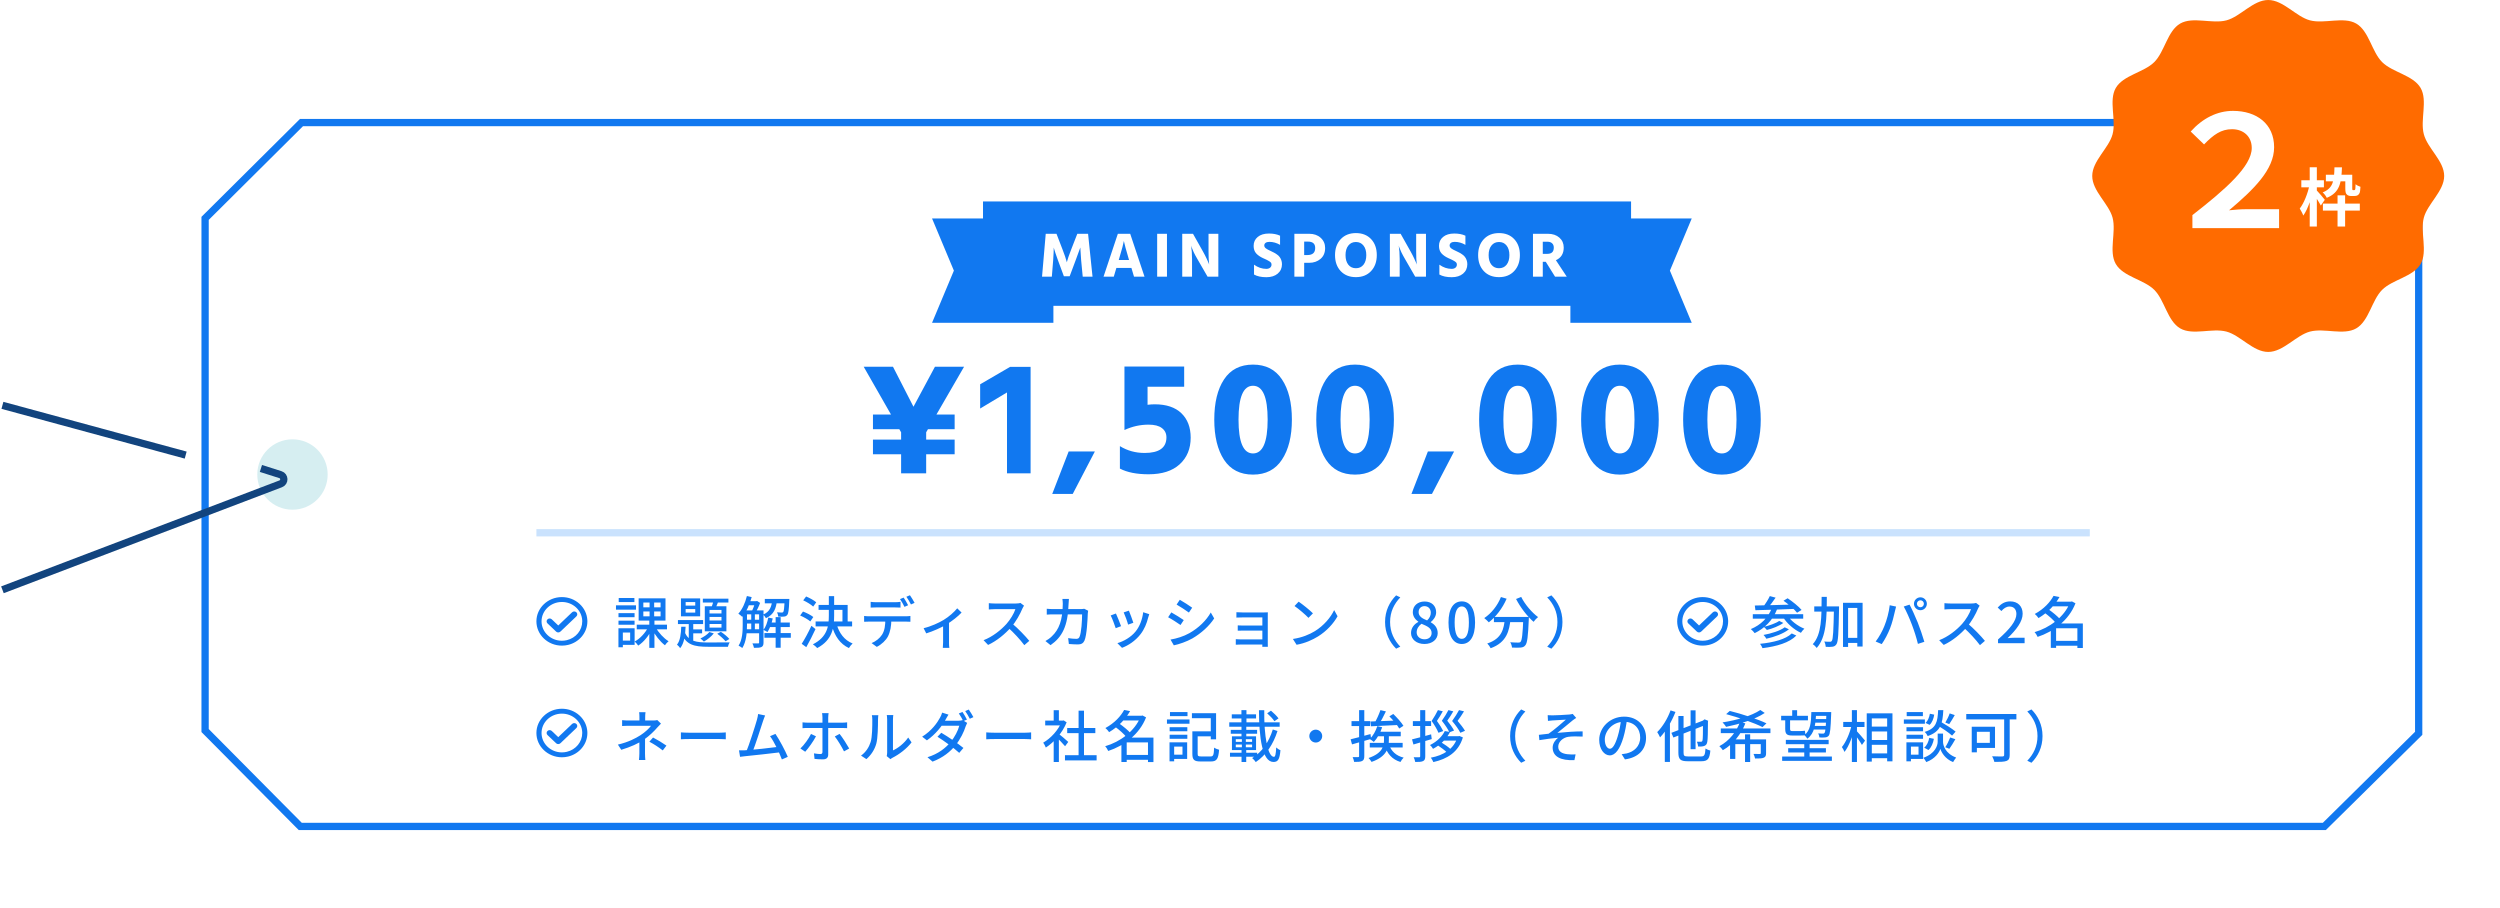 <svg width="1030" height="374" viewBox="0 0 1030 374" fill="none" xmlns="http://www.w3.org/2000/svg">
<g filter="url(#filter0_d_227_260)">
<path d="M961.86 350H120.14C102.9 332.76 93.24 323.1 76 305.86V86.14C93.24 68.9 102.9 59.24 120.14 42H961.86C979.1 59.24 988.76 68.9 1006 86.14V305.86C988.76 323.1 979.1 332.76 961.86 350Z" fill="white"/>
</g>
<path d="M957 340.5H957.615L958.054 340.068L996.054 302.568L996.5 302.127V301.5V93.131V92.489L996.035 92.045L952.892 50.915L952.457 50.501L951.857 50.501L124.829 50.5L124.211 50.5L123.772 50.936L84.943 89.526L84.5 89.966V90.59V300.365V300.983L84.935 301.422L123.267 340.049L123.707 340.493H124.331L957 340.5Z" stroke="#1178F0" stroke-width="3"/>
<circle cx="120.5" cy="195.5" r="14.5" fill="#D6EEF1"/>
<line x1="221" y1="219.5" x2="861" y2="219.5" stroke="#CAE2FD" stroke-width="3"/>
<path d="M397.201 151.089L385.804 170.799H393.313V176.832H382.318L381.581 178.106V181.123H393.313V187.156H381.581V195H371.257V187.156H359.659V181.123H371.257V178.106L370.519 176.832H359.659V170.799H367.1L355.838 151.089H367.905L376.352 167.581L385.201 151.089H397.201ZM403.822 168.318V158.33L416.157 151.156H424.604V195H414.884V161.682L403.822 168.318ZM433.513 203.514L440.284 186.017H451.077L441.96 203.514H433.513ZM472.794 159.335V166.776C473.777 166.642 474.76 166.575 475.744 166.575C480.526 166.575 484.191 167.804 486.738 170.263C489.286 172.721 490.559 176.073 490.559 180.318C490.559 184.877 489.04 188.542 486.001 191.313C483.006 194.039 478.738 195.402 473.196 195.402C468.325 195.402 464.392 194.62 461.397 193.056V183.804C464.436 185.682 467.833 186.62 471.587 186.62C477.576 186.62 480.571 184.475 480.571 180.184C480.571 178.575 479.945 177.302 478.693 176.363C477.487 175.425 475.654 174.955 473.196 174.955C469.755 174.955 466.448 175.693 463.274 177.168V151.022H487.878V159.335H472.794ZM500.28 172.877C500.28 165.905 501.621 160.385 504.302 156.318C506.984 152.251 510.962 150.218 516.235 150.218C521.509 150.218 525.487 152.251 528.168 156.318C530.895 160.385 532.258 165.905 532.258 172.877C532.258 179.76 530.895 185.257 528.168 189.369C525.487 193.48 521.509 195.536 516.235 195.536C510.962 195.536 506.984 193.503 504.302 189.436C501.621 185.324 500.28 179.804 500.28 172.877ZM516.235 158.933C512.258 158.933 510.269 163.581 510.269 172.877C510.269 182.173 512.258 186.821 516.235 186.821C520.258 186.821 522.269 182.173 522.269 172.877C522.269 163.581 520.258 158.933 516.235 158.933ZM542.305 172.877C542.305 165.905 543.646 160.385 546.328 156.318C549.009 152.251 552.987 150.218 558.261 150.218C563.534 150.218 567.512 152.251 570.194 156.318C572.92 160.385 574.283 165.905 574.283 172.877C574.283 179.76 572.92 185.257 570.194 189.369C567.512 193.48 563.534 195.536 558.261 195.536C552.987 195.536 549.009 193.503 546.328 189.436C543.646 185.324 542.305 179.804 542.305 172.877ZM558.261 158.933C554.283 158.933 552.294 163.581 552.294 172.877C552.294 182.173 554.283 186.821 558.261 186.821C562.283 186.821 564.294 182.173 564.294 172.877C564.294 163.581 562.283 158.933 558.261 158.933ZM581.515 203.514L588.286 186.017H599.079L589.962 203.514H581.515ZM609.399 172.877C609.399 165.905 610.74 160.385 613.422 156.318C616.103 152.251 620.081 150.218 625.355 150.218C630.629 150.218 634.606 152.251 637.288 156.318C640.014 160.385 641.377 165.905 641.377 172.877C641.377 179.76 640.014 185.257 637.288 189.369C634.606 193.48 630.629 195.536 625.355 195.536C620.081 195.536 616.103 193.503 613.422 189.436C610.74 185.324 609.399 179.804 609.399 172.877ZM625.355 158.933C621.377 158.933 619.388 163.581 619.388 172.877C619.388 182.173 621.377 186.821 625.355 186.821C629.377 186.821 631.388 182.173 631.388 172.877C631.388 163.581 629.377 158.933 625.355 158.933ZM651.425 172.877C651.425 165.905 652.765 160.385 655.447 156.318C658.129 152.251 662.106 150.218 667.38 150.218C672.654 150.218 676.631 152.251 679.313 156.318C682.039 160.385 683.402 165.905 683.402 172.877C683.402 179.76 682.039 185.257 679.313 189.369C676.631 193.48 672.654 195.536 667.38 195.536C662.106 195.536 658.129 193.503 655.447 189.436C652.765 185.324 651.425 179.804 651.425 172.877ZM667.38 158.933C663.402 158.933 661.414 163.581 661.414 172.877C661.414 182.173 663.402 186.821 667.38 186.821C671.402 186.821 673.414 182.173 673.414 172.877C673.414 163.581 671.402 158.933 667.38 158.933ZM693.45 172.877C693.45 165.905 694.791 160.385 697.472 156.318C700.154 152.251 704.131 150.218 709.405 150.218C714.679 150.218 718.657 152.251 721.338 156.318C724.064 160.385 725.428 165.905 725.428 172.877C725.428 179.76 724.064 185.257 721.338 189.369C718.657 193.48 714.679 195.536 709.405 195.536C704.131 195.536 700.154 193.503 697.472 189.436C694.791 185.324 693.45 179.804 693.45 172.877ZM709.405 158.933C705.428 158.933 703.439 163.581 703.439 172.877C703.439 182.173 705.428 186.821 709.405 186.821C713.428 186.821 715.439 182.173 715.439 172.877C715.439 163.581 713.428 158.933 709.405 158.933Z" fill="#1178F0"/>
<path d="M262.338 257.364H274.804V259.296H262.338V257.364ZM270.158 258.491C271.308 260.653 273.493 262.999 275.448 264.195C274.965 264.586 274.275 265.322 273.953 265.851C271.975 264.356 269.813 261.619 268.594 259.089L270.158 258.491ZM265.052 251.936V253.937H272.159V251.936H265.052ZM265.052 248.256V250.234H272.159V248.256H265.052ZM263.12 246.508H274.183V255.685H263.12V246.508ZM267.076 258.353L268.709 258.928C267.467 261.757 265.236 264.54 262.936 265.989C262.614 265.483 261.947 264.701 261.487 264.31C263.695 263.137 265.926 260.722 267.076 258.353ZM267.628 247.405H269.514V254.857H269.629V266.932H267.513V254.857H267.628V247.405ZM254.817 252.603H261.441V254.282H254.817V252.603ZM254.909 246.37H261.372V248.049H254.909V246.37ZM254.817 255.708H261.441V257.387H254.817V255.708ZM253.782 249.406H262.039V251.177H253.782V249.406ZM255.783 258.836H261.464V265.69H255.783V263.919H259.624V260.607H255.783V258.836ZM254.794 258.836H256.611V266.679H254.794V258.836ZM282.486 250.947V252.396H286.442V250.947H282.486ZM282.486 248.049V249.498H286.442V248.049H282.486ZM280.554 246.531H288.466V253.937H280.554V246.531ZM279.312 255.478H289.685V257.111H279.312V255.478ZM289.57 246.646H300.104V248.233H289.57V246.646ZM283.774 255.984H285.614V264.954L283.774 263.873V255.984ZM284.74 259.319H289.271V260.929H284.74V259.319ZM294.078 247.037L296.079 247.451C295.596 248.693 295.067 250.027 294.63 250.901L293.043 250.51C293.434 249.521 293.848 248.072 294.078 247.037ZM292.33 254.19V255.639H297.252V254.19H292.33ZM292.33 257.088V258.56H297.252V257.088H292.33ZM292.33 251.292V252.741H297.252V251.292H292.33ZM290.375 249.774H299.276V260.101H290.375V249.774ZM292.261 260.4L294.078 260.952C293.089 262.24 291.433 263.551 290.007 264.333C289.685 264.011 288.995 263.344 288.581 263.045C289.984 262.401 291.433 261.412 292.261 260.4ZM280.669 258.215H282.463C282.325 261.619 281.911 265.023 280.232 267.047C279.956 266.587 279.358 265.92 278.921 265.598C280.278 263.942 280.577 261.021 280.669 258.215ZM282.072 260.331C283.567 264.241 286.856 264.701 291.801 264.701C293.089 264.701 299.046 264.701 300.633 264.655C300.334 265.069 300.012 265.92 299.897 266.472H291.801C286.028 266.472 282.555 265.713 280.761 260.768L282.072 260.331ZM295.504 261.113L296.999 260.308C298.287 261.113 299.759 262.378 300.495 263.252L298.931 264.218C298.195 263.298 296.7 261.964 295.504 261.113ZM306.82 251.476H313.352V253.109H306.82V251.476ZM306.82 255.317H313.352V256.904H306.82V255.317ZM306.82 259.25H313.352V260.906H306.82V259.25ZM316.687 256.49H325.404V258.353H316.687V256.49ZM307.993 247.681H311.719V249.36H307.993V247.681ZM315.1 246.761H323.909V248.578H315.1V246.761ZM314.939 260.837H325.818V262.746H314.939V260.837ZM319.562 254.259H321.632V266.863H319.562V254.259ZM309.511 252.304H311.006V259.894H309.511V252.304ZM323.265 246.761H325.22C325.22 246.761 325.197 247.267 325.174 247.52C325.036 251.292 324.829 252.81 324.323 253.385C324.001 253.799 323.587 253.983 323.012 254.029C322.529 254.098 321.586 254.098 320.643 254.052C320.597 253.5 320.413 252.764 320.137 252.281C320.988 252.35 321.724 252.373 322.046 252.373C322.345 252.373 322.529 252.35 322.69 252.143C322.966 251.821 323.127 250.533 323.265 247.037V246.761ZM316.526 254.443L318.366 254.811C317.906 256.927 317.124 259.043 316.204 260.4C315.836 260.147 315.008 259.733 314.548 259.526C315.514 258.261 316.181 256.352 316.526 254.443ZM307.717 245.565L309.695 246.002C308.844 249.153 307.441 252.166 305.785 254.121C305.463 253.776 304.635 253.109 304.198 252.833C305.808 251.085 307.05 248.371 307.717 245.565ZM305.992 251.476H307.763V257.571C307.763 260.446 307.487 264.425 305.831 266.978C305.509 266.702 304.704 266.196 304.29 266.012C305.854 263.597 305.992 260.17 305.992 257.571V251.476ZM312.754 251.476H314.571V264.724C314.571 265.667 314.364 266.242 313.743 266.564C313.099 266.886 312.156 266.909 310.638 266.909C310.569 266.403 310.247 265.575 309.994 265.069C311.052 265.115 312.041 265.115 312.34 265.092C312.639 265.092 312.754 265 312.754 264.701V251.476ZM318.159 247.359H320.114C319.769 250.625 318.872 253.224 315.56 254.696C315.33 254.236 314.824 253.546 314.387 253.224C317.193 252.051 317.86 249.912 318.159 247.359ZM311.19 247.681H311.627L311.903 247.589L313.168 248.394C312.662 249.843 311.788 251.591 311.098 252.695C310.73 252.419 310.109 252.051 309.718 251.867C310.27 250.832 310.891 249.153 311.19 248.026V247.681ZM337.249 249.222H349.232V256.973H347.093V251.269H337.249V249.222ZM336.03 256.03H351.072V258.077H336.03V256.03ZM341.481 245.611H343.666V253.569C343.666 258.56 342.976 263.666 336.697 267.001C336.306 266.541 335.478 265.805 334.903 265.46C340.883 262.424 341.481 258.008 341.481 253.546V245.611ZM344.678 257.088C345.69 260.814 347.875 263.758 351.279 265.115C350.773 265.552 350.083 266.403 349.761 267.001C346.104 265.322 343.873 262.01 342.677 257.594L344.678 257.088ZM330.924 247.336L332.12 245.749C333.569 246.347 335.386 247.336 336.283 248.141L335.041 249.912C334.167 249.084 332.396 248.003 330.924 247.336ZM329.659 253.592L330.832 251.959C332.281 252.488 334.167 253.454 335.087 254.213L333.845 256.03C332.971 255.248 331.131 254.213 329.659 253.592ZM330.303 265.253C331.453 263.482 333.086 260.492 334.305 257.824L335.984 259.181C334.857 261.619 333.454 264.425 332.189 266.633L330.303 265.253ZM358.708 247.957C359.398 248.049 360.203 248.118 360.962 248.118C362.342 248.118 367.425 248.118 368.736 248.118C369.449 248.118 370.3 248.049 371.013 247.957V250.326C370.3 250.28 369.449 250.257 368.736 250.257C367.425 250.257 362.342 250.257 360.985 250.257C360.203 250.257 359.352 250.28 358.708 250.326V247.957ZM356.017 253.776C356.661 253.868 357.374 253.914 358.087 253.914C359.467 253.914 371.864 253.914 373.152 253.914C373.635 253.914 374.509 253.868 375.084 253.776V256.168C374.555 256.122 373.75 256.099 373.152 256.099C371.864 256.099 359.467 256.099 358.087 256.099C357.42 256.099 356.638 256.122 356.017 256.168V253.776ZM367.241 254.995C367.241 257.939 366.804 260.308 365.815 262.24C364.987 263.804 363.239 265.506 361.238 266.518L359.099 264.954C360.824 264.264 362.457 262.953 363.377 261.527C364.527 259.756 364.757 257.525 364.757 255.018L367.241 254.995ZM372.301 246.209C372.876 247.037 373.704 248.463 374.141 249.36L372.646 250.027C372.186 249.084 371.427 247.704 370.806 246.83L372.301 246.209ZM374.9 245.243C375.498 246.094 376.372 247.543 376.809 248.371L375.314 249.038C374.808 248.049 374.072 246.738 373.428 245.864L374.9 245.243ZM380.528 258.813C383.541 258.123 386.945 256.536 388.785 255.409C390.993 254.075 393.201 252.097 394.374 250.625L396.168 252.373C394.834 253.845 392.258 255.915 389.82 257.364C387.842 258.537 384.484 260.078 381.609 260.952L380.528 258.813ZM388.555 256.789L390.993 256.26V264.678C390.993 265.437 391.016 266.495 391.131 266.909H388.44C388.486 266.495 388.555 265.437 388.555 264.678V256.789ZM421.905 249.544C421.744 249.751 421.399 250.349 421.238 250.717C420.318 252.948 418.57 256.145 416.638 258.33C414.062 261.251 410.704 264.034 407.093 265.713L405.23 263.758C408.933 262.355 412.406 259.572 414.683 257.042C416.224 255.294 417.788 252.764 418.34 250.97C417.466 250.97 410.75 250.97 409.876 250.97C409.002 250.97 407.737 251.085 407.392 251.108V248.509C407.829 248.578 409.186 248.647 409.876 248.647C410.911 248.647 417.489 248.647 418.432 248.647C419.283 248.647 420.019 248.555 420.433 248.417L421.905 249.544ZM416.937 256.835C419.375 258.836 422.526 262.148 424.067 264.034L422.02 265.805C420.341 263.551 417.719 260.699 415.258 258.491L416.937 256.835ZM440.397 246.761C440.328 247.29 440.282 248.164 440.259 248.716C439.983 257.985 437.614 262.447 432.83 265.805L430.714 264.103C431.542 263.643 432.577 262.953 433.359 262.171C436.303 259.411 437.821 255.501 437.867 248.762C437.867 248.256 437.798 247.313 437.706 246.761H440.397ZM448.309 251.614C448.24 251.982 448.171 252.488 448.171 252.764C448.079 255.11 447.803 261.665 446.791 263.942C446.308 265 445.503 265.506 444.1 265.506C442.881 265.506 441.524 265.414 440.374 265.322L440.075 262.907C441.271 263.091 442.467 263.206 443.41 263.206C444.1 263.206 444.491 262.976 444.744 262.424C445.526 260.791 445.825 255.593 445.825 253.132H434.095C433.244 253.132 432.163 253.132 431.266 253.224V250.809C432.14 250.901 433.198 250.947 434.072 250.947H445.135C445.733 250.947 446.239 250.901 446.699 250.809L448.309 251.614ZM465.099 251.591C465.513 252.534 466.64 255.547 466.939 256.582L464.777 257.341C464.524 256.26 463.489 253.408 462.96 252.304L465.099 251.591ZM473.494 253.04C473.287 253.638 473.172 254.052 473.057 254.42C472.459 256.858 471.47 259.296 469.86 261.343C467.721 264.08 464.892 265.92 462.27 266.909L460.361 264.977C462.96 264.241 466.019 262.493 467.905 260.124C469.515 258.146 470.665 255.156 470.987 252.235L473.494 253.04ZM459.763 252.764C460.269 253.822 461.442 256.743 461.879 257.985L459.671 258.813C459.303 257.594 458.107 254.466 457.601 253.569L459.763 252.764ZM486.075 247.106C487.501 247.888 490.1 249.59 491.181 250.372L489.824 252.373C488.628 251.499 486.19 249.889 484.764 249.084L486.075 247.106ZM482.257 263.505C484.81 263.068 487.616 262.217 490.031 260.86C493.895 258.675 497 255.616 498.84 252.35L500.243 254.788C498.196 257.916 494.976 260.86 491.273 263.022C488.927 264.356 485.707 265.46 483.614 265.874L482.257 263.505ZM482.579 252.304C484.005 253.086 486.627 254.696 487.708 255.478L486.374 257.502C485.178 256.651 482.717 255.064 481.268 254.305L482.579 252.304ZM509.397 252.235C509.903 252.281 511.26 252.327 511.973 252.327C513.514 252.327 518.896 252.327 520.782 252.327C521.311 252.327 522.001 252.304 522.346 252.281C522.323 252.557 522.323 253.155 522.323 253.615C522.323 254.489 522.323 263.206 522.323 265.115C522.323 265.483 522.346 266.127 522.346 266.495H520.069C520.092 266.173 520.092 265.483 520.092 265.023C520.092 262.631 520.092 255.087 520.092 254.374C519.264 254.374 513.491 254.374 511.973 254.374C511.26 254.374 509.88 254.42 509.397 254.443V252.235ZM509.949 257.663C510.455 257.709 511.375 257.732 512.203 257.732C513.353 257.732 520.529 257.732 521.173 257.732V259.802C520.506 259.802 513.353 259.802 512.203 259.802C511.375 259.802 510.432 259.825 509.949 259.848V257.663ZM509.144 263.344C509.512 263.39 510.271 263.436 511.076 263.436C512.433 263.436 520.184 263.436 521.196 263.436V265.552C520 265.552 512.433 265.552 511.076 265.552C510.386 265.552 509.512 265.598 509.144 265.621V263.344ZM535.042 247.888C536.652 248.969 539.619 251.361 540.93 252.695L539.09 254.558C537.917 253.316 535.042 250.832 533.34 249.682L535.042 247.888ZM532.673 263.252C536.491 262.7 539.481 261.389 541.689 260.055C545.415 257.778 548.29 254.328 549.67 251.361L551.073 253.891C549.44 256.858 546.588 260.009 543.023 262.217C540.7 263.643 537.779 265 534.191 265.644L532.673 263.252ZM570.646 256.26C570.646 251.591 572.555 247.934 575.2 245.289L576.925 246.117C574.418 248.739 572.716 252.028 572.716 256.26C572.716 260.515 574.418 263.804 576.925 266.426L575.2 267.254C572.555 264.609 570.646 260.952 570.646 256.26ZM586.861 265.322C583.664 265.322 581.341 263.436 581.341 260.814C581.341 258.583 582.79 257.065 584.354 256.237V256.145C583.089 255.248 582.077 253.96 582.077 252.189C582.077 249.544 584.147 247.819 586.93 247.819C589.874 247.819 591.691 249.636 591.691 252.281C591.691 254.029 590.518 255.478 589.483 256.283V256.398C591.001 257.249 592.335 258.56 592.335 260.883C592.335 263.39 590.127 265.322 586.861 265.322ZM587.965 255.616C588.977 254.673 589.483 253.592 589.483 252.442C589.483 250.901 588.517 249.728 586.884 249.728C585.504 249.728 584.469 250.671 584.469 252.189C584.469 254.006 586.079 254.857 587.965 255.616ZM586.907 263.39C588.632 263.39 589.828 262.378 589.828 260.791C589.828 258.744 587.965 257.962 585.665 256.996C584.492 257.824 583.664 259.066 583.664 260.538C583.664 262.217 585.067 263.39 586.907 263.39ZM602.255 265.322C598.92 265.322 596.781 262.355 596.781 256.467C596.781 250.625 598.92 247.773 602.255 247.773C605.567 247.773 607.729 250.625 607.729 256.467C607.729 262.355 605.567 265.322 602.255 265.322ZM602.255 263.206C603.98 263.206 605.176 261.366 605.176 256.467C605.176 251.637 603.98 249.843 602.255 249.843C600.53 249.843 599.311 251.637 599.311 256.467C599.311 261.366 600.53 263.206 602.255 263.206ZM615.487 254.19H628.344V256.306H615.487V254.19ZM627.608 254.19H629.885C629.885 254.19 629.885 254.88 629.862 255.179C629.563 262.24 629.241 264.931 628.436 265.851C627.93 266.518 627.355 266.702 626.527 266.794C625.745 266.886 624.342 266.863 622.939 266.794C622.893 266.15 622.617 265.23 622.226 264.609C623.629 264.724 624.963 264.747 625.515 264.747C625.952 264.747 626.228 264.701 626.458 264.448C627.056 263.827 627.355 261.228 627.608 254.581V254.19ZM618.385 245.979L620.731 246.669C619.029 250.602 616.292 254.167 613.394 256.398C612.98 255.915 612.037 255.064 611.508 254.65C614.429 252.718 616.982 249.521 618.385 245.979ZM626.734 245.933C628.229 248.969 631.15 252.396 633.68 254.236C633.082 254.696 632.254 255.57 631.84 256.191C629.264 253.983 626.389 250.257 624.618 246.784L626.734 245.933ZM620.018 254.788H622.364C621.881 259.894 620.777 264.655 614.153 267.07C613.9 266.495 613.256 265.598 612.75 265.115C618.845 263.114 619.604 259.02 620.018 254.788ZM643.731 256.26C643.731 260.952 641.822 264.609 639.177 267.254L637.452 266.426C639.959 263.804 641.661 260.515 641.661 256.26C641.661 252.028 639.959 248.739 637.452 246.117L639.177 245.289C641.822 247.934 643.731 251.591 643.731 256.26ZM265.949 293.439C265.857 293.945 265.811 294.819 265.811 295.486C265.811 296.13 265.811 297.326 265.811 297.901H263.442C263.442 297.326 263.442 296.222 263.442 295.486C263.442 294.819 263.419 293.968 263.327 293.439H265.949ZM272.32 298.131C271.814 298.614 271.239 299.258 270.802 299.741C269.583 301.167 267.605 303.122 265.466 304.617C262.982 306.365 259.739 307.768 255.967 308.918L254.564 306.779C258.957 305.744 261.855 304.203 263.902 302.892C265.834 301.65 267.49 300.04 268.226 299.028C267.076 299.028 260.222 299.028 259.21 299.028C258.405 299.028 257.025 299.051 256.312 299.12V296.705C257.117 296.82 258.382 296.843 259.164 296.843C260.222 296.843 267.766 296.843 269.146 296.843C269.767 296.843 270.342 296.797 270.802 296.659L272.32 298.131ZM265.765 303.306C265.765 305.031 265.742 308.596 265.742 310.413C265.742 311.264 265.811 312.414 265.88 313.127H263.258C263.327 312.46 263.419 311.264 263.419 310.413C263.419 308.665 263.419 305.721 263.419 304.295L265.765 303.306ZM273.056 309.171C271.055 307.653 269.629 306.71 267.536 305.583L269.054 303.858C271.193 305.008 272.412 305.721 274.574 307.193L273.056 309.171ZM280.531 301.742C281.29 301.811 282.693 301.88 283.958 301.88C286.097 301.88 294.584 301.88 296.447 301.88C297.574 301.88 298.471 301.788 299.023 301.742V304.594C298.517 304.571 297.459 304.479 296.47 304.479C294.584 304.479 286.097 304.479 283.958 304.479C282.67 304.479 281.313 304.525 280.531 304.594V301.742ZM315.232 294.773C314.979 295.394 314.68 296.107 314.358 297.096C313.576 299.557 311.023 307.446 310.034 309.792L307.389 309.884C308.585 307.101 311.138 299.12 311.851 296.59C312.15 295.486 312.265 294.865 312.334 294.175L315.232 294.773ZM319.487 302.363C321.12 304.778 323.558 309.355 324.57 311.816L322.132 312.897C321.166 310.275 318.912 305.491 317.256 303.306L319.487 302.363ZM306.791 309.125C310.034 308.964 317.969 308.09 321.051 307.653L321.626 309.93C318.337 310.367 310.126 311.241 306.929 311.563C306.354 311.609 305.595 311.724 304.905 311.816L304.468 309.148C305.204 309.171 306.078 309.148 306.791 309.125ZM341.383 293.807C341.337 294.129 341.222 295.072 341.222 295.601C341.222 296.889 341.222 298.821 341.222 300.04C341.222 301.903 341.222 309.102 341.222 310.873C341.222 312.138 340.555 312.851 339.06 312.851C337.979 312.851 336.622 312.805 335.587 312.667L335.357 310.39C336.369 310.574 337.381 310.666 337.979 310.666C338.6 310.666 338.83 310.413 338.853 309.815C338.853 308.734 338.853 301.121 338.853 300.04C338.853 299.258 338.853 296.889 338.853 295.601C338.853 295.072 338.761 294.175 338.692 293.807H341.383ZM330.642 297.602C331.309 297.671 331.976 297.74 332.712 297.74C334.092 297.74 345.5 297.74 346.972 297.74C347.57 297.74 348.444 297.694 349.019 297.602V299.994C348.375 299.948 347.593 299.925 346.995 299.925C345.523 299.925 334.161 299.925 332.712 299.925C332.022 299.925 331.263 299.948 330.642 300.017V297.602ZM336.185 303.352C335.173 305.353 333.034 308.32 331.746 309.723L329.768 308.366C331.309 306.94 333.218 304.295 334.138 302.386L336.185 303.352ZM345.914 302.363C347.11 303.835 348.95 306.733 349.87 308.389L347.731 309.562C346.788 307.699 345.109 304.87 343.936 303.421L345.914 302.363ZM365.326 311.517C365.418 311.126 365.51 310.574 365.51 310.045C365.51 308.918 365.51 298.062 365.51 296.429C365.51 295.486 365.372 294.727 365.349 294.612H368.04C368.017 294.727 367.902 295.509 367.902 296.452C367.902 298.062 367.902 308.159 367.902 309.171C369.926 308.274 372.502 306.296 374.181 303.858L375.561 305.859C373.606 308.458 370.363 310.873 367.741 312.184C367.304 312.414 367.051 312.621 366.867 312.782L365.326 311.517ZM354.746 311.31C356.724 309.907 358.035 307.837 358.702 305.721C359.369 303.674 359.392 299.189 359.392 296.521C359.392 295.739 359.323 295.187 359.208 294.658H361.876C361.853 294.865 361.738 295.693 361.738 296.498C361.738 299.12 361.669 304.019 361.048 306.342C360.358 308.849 358.886 311.103 356.954 312.759L354.746 311.31ZM396.537 293.324C397.112 294.152 397.94 295.578 398.377 296.475L396.882 297.119C396.422 296.199 395.663 294.819 395.042 293.945L396.537 293.324ZM399.136 292.335C399.734 293.186 400.608 294.635 401.045 295.463L399.55 296.13C399.044 295.141 398.308 293.83 397.664 292.956L399.136 292.335ZM387.82 301.903C390.718 303.582 394.72 306.365 396.928 308.159L395.203 310.183C393.133 308.274 389.016 305.284 386.233 303.536L387.82 301.903ZM398.469 297.832C398.262 298.223 398.009 298.798 397.848 299.258C397.158 301.512 395.709 304.502 393.685 307.032C391.569 309.654 388.579 312.138 384.209 313.794L382.116 311.977C386.624 310.597 389.591 308.159 391.615 305.767C393.294 303.766 394.743 300.983 395.226 299.005H387.015L387.912 296.935H394.881C395.548 296.935 396.169 296.843 396.606 296.682L398.469 297.832ZM390.787 294.428C390.327 295.118 389.844 296.015 389.591 296.475C388.142 299.097 385.405 302.593 381.886 305.031L379.931 303.513C383.91 301.052 386.187 297.717 387.291 295.67C387.567 295.187 388.004 294.267 388.165 293.6L390.787 294.428ZM406.335 301.742C407.094 301.811 408.497 301.88 409.762 301.88C411.901 301.88 420.388 301.88 422.251 301.88C423.378 301.88 424.275 301.788 424.827 301.742V304.594C424.321 304.571 423.263 304.479 422.274 304.479C420.388 304.479 411.901 304.479 409.762 304.479C408.474 304.479 407.117 304.525 406.335 304.594V301.742ZM438.765 311.149H451.806V313.288H438.765V311.149ZM439.685 299.948H451.277V302.041H439.685V299.948ZM444.377 292.795H446.608V312.184H444.377V292.795ZM430.623 296.889H438.213V298.867H430.623V296.889ZM434.119 304.203L436.258 301.627V313.955H434.119V304.203ZM434.119 292.611H436.258V297.832H434.119V292.611ZM436.051 302.225C436.856 302.777 439.501 305.1 440.122 305.675L438.811 307.446C437.937 306.365 435.821 304.203 434.832 303.306L436.051 302.225ZM437.408 296.889H437.845L438.236 296.797L439.455 297.602C437.73 301.949 434.211 305.859 430.876 307.998C430.669 307.423 430.14 306.388 429.795 305.974C432.923 304.203 436.097 300.753 437.408 297.303V296.889ZM463.26 311.034H474.001V313.035H463.26V311.034ZM462.294 294.888H470.62V296.82H462.294V294.888ZM463.145 292.496L465.606 292.979C463.766 296.13 461.006 299.235 456.958 301.65C456.636 301.121 455.9 300.339 455.417 299.948C459.212 297.901 461.811 295.003 463.145 292.496ZM469.907 294.888H470.321L470.712 294.773L472.184 295.555C469.447 302.593 463.122 307.239 456.59 309.401C456.337 308.803 455.785 307.906 455.325 307.446C461.466 305.675 467.63 301.19 469.907 295.256V294.888ZM459.373 299.396L460.983 297.993C462.708 299.189 464.87 300.937 465.905 302.202L464.134 303.766C463.214 302.501 461.098 300.638 459.373 299.396ZM472.966 303.881H475.22V313.978H472.966V303.881ZM464.203 303.881H474.07V305.859H464.203V313.932H462.018V305.537L463.72 303.881H464.203ZM492.148 301.305H499.945V303.375H492.148V301.305ZM491.251 301.305H493.436V310.551C493.436 311.494 493.666 311.655 494.862 311.655C495.414 311.655 498.036 311.655 498.749 311.655C499.899 311.655 500.083 311.08 500.221 308.021C500.727 308.389 501.647 308.757 502.268 308.895C501.969 312.644 501.325 313.725 498.887 313.725C498.289 313.725 495.184 313.725 494.632 313.725C492.033 313.725 491.251 313.081 491.251 310.551V301.305ZM491.067 293.83H501.026V304.594H498.841V295.9H491.067V293.83ZM481.89 299.603H489.181V301.282H481.89V299.603ZM482.028 293.37H489.25V295.049H482.028V293.37ZM481.89 302.708H489.181V304.387H481.89V302.708ZM480.786 296.406H490.078V298.177H480.786V296.406ZM482.902 305.836H489.112V312.69H482.902V310.919H487.18V307.607H482.902V305.836ZM481.844 305.836H483.753V313.679H481.844V305.836ZM522.071 293.876L523.635 292.795C524.762 293.738 526.096 295.049 526.74 295.969L525.061 297.142C524.486 296.222 523.175 294.842 522.071 293.876ZM506.454 297.602H527.223V299.419H506.454V297.602ZM507.489 294.313H517.494V296.015H507.489V294.313ZM507.075 300.707H517.931V302.294H507.075V300.707ZM506.753 310.137H517.954V311.77H506.753V310.137ZM511.468 292.588H513.538V299.212H511.468V292.588ZM509.145 306.756V307.883H515.861V306.756H509.145ZM509.145 304.548V305.652H515.861V304.548H509.145ZM507.558 303.375H517.494V309.033H507.558V303.375ZM511.652 304.088H513.285V308.619H513.446V313.955H511.514V308.619H511.652V304.088ZM511.491 299.373H513.469V303.789H511.491V299.373ZM518.69 292.611H520.875C520.714 303.099 522.301 311.816 524.854 311.816C525.429 311.816 525.659 310.712 525.797 307.952C526.257 308.412 526.993 308.895 527.545 309.079C527.223 312.897 526.51 313.932 524.67 313.932C520.024 313.932 518.736 303.858 518.69 292.611ZM524.394 300.546L526.326 301.167C524.601 306.618 521.611 311.149 517.379 313.978C517.057 313.449 516.413 312.759 515.884 312.322C519.909 309.907 522.83 305.629 524.394 300.546ZM542.104 300.615C543.553 300.615 544.749 301.811 544.749 303.26C544.749 304.732 543.553 305.928 542.104 305.928C540.632 305.928 539.436 304.732 539.436 303.26C539.436 301.811 540.632 300.615 542.104 300.615ZM568.738 292.565L570.992 293.094C570.095 294.98 568.945 297.188 568.002 298.568L566.231 298.039C567.105 296.59 568.186 294.244 568.738 292.565ZM564.621 297.257C567.45 297.188 571.797 297.027 575.891 296.843L575.868 298.706C571.889 298.936 567.726 299.12 564.828 299.235L564.621 297.257ZM572.418 295.141L574.028 294.152C575.546 295.624 577.386 297.648 578.214 299.028L576.489 300.155C575.73 298.775 573.959 296.659 572.418 295.141ZM567.45 299.166L569.451 299.626C568.692 301.949 567.404 304.226 566.024 305.675C565.656 305.353 564.782 304.755 564.322 304.479C565.702 303.168 566.806 301.19 567.45 299.166ZM567.703 301.466H577.11V303.352H566.944L567.703 301.466ZM564.345 306.066H577.892V307.952H564.345V306.066ZM570.21 302.225H572.211V304.916C572.211 308.044 571.429 311.701 565.081 313.909C564.851 313.449 564.253 312.69 563.839 312.299C569.589 310.367 570.21 307.331 570.21 304.87V302.225ZM572.257 306.779C573.177 309.447 575.178 311.402 578.306 312.138C577.846 312.552 577.271 313.38 576.995 313.932C573.568 312.897 571.521 310.528 570.463 307.101L572.257 306.779ZM556.456 304.594C558.549 304.088 561.654 303.26 564.644 302.432L564.897 304.433C562.183 305.238 559.262 306.066 557.031 306.687L556.456 304.594ZM556.824 297.096H564.483V299.143H556.824V297.096ZM559.952 292.588H562.091V311.494C562.091 312.644 561.861 313.196 561.171 313.541C560.504 313.863 559.492 313.932 557.905 313.909C557.836 313.38 557.56 312.483 557.284 311.931C558.25 311.954 559.216 311.954 559.515 311.954C559.814 311.931 559.952 311.839 559.952 311.517V292.588ZM592.428 292.565L594.429 293.048C593.739 294.382 592.819 295.808 592.014 297.027C593.049 298.43 594.084 300.086 594.613 301.19L592.635 301.903C592.129 300.615 591.048 298.729 589.829 297.05C590.818 295.555 591.876 293.761 592.428 292.565ZM596.752 292.565L598.753 293.071C598.04 294.382 597.097 295.762 596.269 296.935C597.373 298.269 598.523 299.902 599.075 300.983L597.143 301.719C596.591 300.454 595.372 298.614 594.038 296.958C595.073 295.509 596.177 293.738 596.752 292.565ZM601.122 292.565L603.169 293.071C602.41 294.405 601.398 295.808 600.524 297.004C601.72 298.361 602.939 299.994 603.583 301.098L601.651 301.903C601.03 300.615 599.696 298.729 598.27 297.05C599.351 295.555 600.501 293.761 601.122 292.565ZM595.257 301.19L597.396 301.581C596.062 304.203 593.877 306.664 590.404 308.527C590.174 308.044 589.576 307.285 589.162 306.963C592.29 305.422 594.268 303.214 595.257 301.19ZM595.257 303.306H601.145V305.123H593.624L595.257 303.306ZM600.501 303.306H600.915L601.306 303.237L602.709 303.812C600.869 309.907 596.269 312.69 590.542 313.978C590.335 313.449 589.875 312.621 589.507 312.161C594.682 311.218 599.052 308.619 600.501 303.651V303.306ZM592.198 306.963L593.601 305.721C595.004 306.572 596.798 307.814 597.695 308.688L596.223 310.091C595.372 309.217 593.601 307.86 592.198 306.963ZM581.756 304.617C583.78 304.157 586.77 303.329 589.622 302.547L589.875 304.502C587.253 305.307 584.493 306.112 582.331 306.733L581.756 304.617ZM582.101 297.096H589.622V299.12H582.101V297.096ZM585.114 292.588H587.207V311.563C587.207 312.667 586.977 313.242 586.31 313.564C585.643 313.886 584.631 313.955 583.067 313.932C582.998 313.403 582.722 312.529 582.446 311.977C583.435 312 584.378 312 584.677 312C584.976 312 585.114 311.885 585.114 311.563V292.588ZM622.167 303.26C622.167 298.591 624.076 294.934 626.721 292.289L628.446 293.117C625.939 295.739 624.237 299.028 624.237 303.26C624.237 307.515 625.939 310.804 628.446 313.426L626.721 314.254C624.076 311.609 622.167 307.952 622.167 303.26ZM637.646 294.658C638.29 294.704 638.888 294.727 639.624 294.727C640.636 294.727 645.19 294.52 646.547 294.382C647.168 294.313 647.651 294.221 647.95 294.129L649.399 295.785C649.008 296.038 648.295 296.498 647.904 296.82C646.225 298.2 643.373 300.592 641.648 301.949C644.96 301.604 648.962 301.328 652.044 301.328V303.467C649.813 303.352 647.559 303.352 646.179 303.559C643.994 303.858 641.993 305.583 641.993 307.63C641.993 309.723 643.672 310.482 645.742 310.735C647.076 310.896 648.295 310.873 649.146 310.804L648.663 313.173C642.913 313.426 639.693 311.655 639.693 307.998C639.693 306.273 640.889 304.709 641.947 303.95C639.624 304.157 636.772 304.502 634.219 304.939L634.012 302.754C635.231 302.616 636.818 302.432 638.014 302.294C640.314 300.73 643.672 297.786 645.121 296.498C644.132 296.567 640.613 296.728 639.647 296.82C639.072 296.866 638.359 296.935 637.761 297.004L637.646 294.658ZM670.329 296.291C670.03 298.66 669.57 301.351 668.811 303.904C667.408 308.596 665.522 311.218 663.222 311.218C660.945 311.218 658.875 308.665 658.875 304.824C658.875 299.695 663.383 295.256 669.156 295.256C674.676 295.256 678.172 299.12 678.172 303.95C678.172 308.78 675.09 312.092 669.478 312.874L668.121 310.735C668.926 310.643 669.593 310.528 670.168 310.413C673.112 309.723 675.757 307.561 675.757 303.858C675.757 300.201 673.342 297.372 669.11 297.372C664.119 297.372 661.175 301.443 661.175 304.617C661.175 307.262 662.325 308.481 663.291 308.481C664.326 308.481 665.407 306.963 666.488 303.421C667.155 301.236 667.661 298.614 667.891 296.222L670.329 296.291ZM696.526 292.657H698.573V308.665H696.526V292.657ZM688.614 301.926L702.368 296.59L703.196 298.476L689.442 303.858L688.614 301.926ZM691.489 295.003H693.628V310.045C693.628 311.402 693.904 311.655 695.491 311.655C696.227 311.655 699.93 311.655 700.85 311.655C702.23 311.655 702.483 311.057 702.667 308.389C703.173 308.734 704.047 309.102 704.668 309.24C704.346 312.552 703.679 313.633 700.965 313.633C700.252 313.633 696.02 313.633 695.353 313.633C692.34 313.633 691.489 312.874 691.489 310.045V295.003ZM701.632 297.004H701.448L701.885 296.659L702.276 296.36L703.771 296.958L703.679 297.303C703.656 301.42 703.61 304.502 703.426 305.491C703.288 306.595 702.828 307.101 702.092 307.354C701.425 307.584 700.39 307.607 699.631 307.584C699.585 306.963 699.378 306.066 699.125 305.583C699.7 305.606 700.459 305.606 700.735 305.606C701.103 305.606 701.31 305.514 701.448 304.985C701.586 304.364 701.632 301.65 701.632 297.004ZM688.269 292.68L690.293 293.324C688.798 297.188 686.429 301.19 683.945 303.789C683.738 303.283 683.14 302.133 682.772 301.627C684.957 299.465 687.05 296.084 688.269 292.68ZM685.9 298.798L687.993 296.682L688.016 296.705V313.909H685.9V298.798ZM708.969 300.132H729.416V302.064H708.969V300.132ZM725.253 292.519L727.07 293.738C723.022 296.475 716.582 298.338 711.154 299.465C710.832 298.959 710.165 298.062 709.682 297.625C715.409 296.751 721.688 294.934 725.253 292.519ZM718.951 302.547H721.067V313.932H718.951V302.547ZM712.787 304.64H726.403V306.572H714.949V312.69H712.787V304.64ZM725.437 304.64H727.622V310.321C727.622 311.333 727.415 311.862 726.633 312.184C725.897 312.506 724.77 312.506 723.091 312.506C722.999 311.931 722.7 311.149 722.447 310.62C723.574 310.666 724.678 310.666 725.023 310.643C725.322 310.643 725.437 310.574 725.437 310.298V304.64ZM711.177 294.221L712.672 292.91C717.548 294.106 724.172 296.291 727.783 298.016L726.15 299.557C722.838 297.878 716.237 295.555 711.177 294.221ZM716.881 297.441L719.089 298.039C717.295 302.432 714.19 306.618 709.82 309.079C709.498 308.596 708.831 307.837 708.371 307.423C712.534 305.238 715.524 301.282 716.881 297.441ZM735.764 304.824H753.405V306.618H735.764V304.824ZM733.832 294.911H744.872V296.774H733.832V294.911ZM746.896 293.37H753.106V294.934H746.896V293.37ZM747.057 296.268H753.29V297.74H747.057V296.268ZM746.804 299.097H753.083V300.569H746.804V299.097ZM736.73 308.251H752.278V310.022H736.73V308.251ZM734.246 311.678H754.739V313.472H734.246V311.678ZM743.354 305.675H745.562V312.782H743.354V305.675ZM738.386 292.611H740.41V295.716H738.386V292.611ZM735.511 295.969H737.512V300.27C737.512 300.96 737.673 301.19 738.271 301.19C738.8 301.19 741.238 301.19 741.813 301.19C742.342 301.19 743.193 301.144 743.63 301.052C743.676 301.581 743.745 302.409 743.837 302.869C743.423 303.007 742.618 303.03 741.859 303.03C741.284 303.03 738.708 303.03 738.271 303.03C736.086 303.03 735.511 302.317 735.511 300.247V295.969ZM752.485 293.37H754.463C754.463 293.37 754.463 293.945 754.44 294.198C754.233 300.201 754.003 302.363 753.451 303.076C753.06 303.559 752.623 303.743 752.002 303.812C751.473 303.881 750.553 303.881 749.587 303.835C749.564 303.352 749.357 302.616 749.104 302.156C749.955 302.248 750.691 302.248 751.036 302.248C751.335 302.271 751.542 302.202 751.703 301.972C752.071 301.489 752.301 299.442 752.485 293.715V293.37ZM746.275 293.37H748.23C748.092 298.407 747.609 302.156 744.619 304.341C744.366 303.881 743.814 303.214 743.354 302.869C745.907 301.029 746.16 297.786 746.275 293.37ZM770.149 299.373H778.636V301.351H770.149V299.373ZM770.172 304.893H778.659V306.871H770.172V304.893ZM770.149 310.413H778.659V312.391H770.149V310.413ZM769.091 293.899H779.694V313.679H777.509V295.969H771.184V313.771H769.091V293.899ZM759.408 297.441H768.171V299.511H759.408V297.441ZM762.973 292.588H765.066V313.932H762.973V292.588ZM762.858 298.798L764.215 299.258C763.433 303.007 761.777 307.446 759.937 309.792C759.73 309.194 759.201 308.32 758.856 307.791C760.558 305.744 762.168 301.949 762.858 298.798ZM764.882 301.098C765.549 301.742 767.872 304.502 768.401 305.146L767.113 306.917C766.446 305.698 764.652 303.145 763.847 302.11L764.882 301.098ZM798.071 298.706L799.428 297.28C801.475 298.453 804.304 300.247 805.707 301.42L804.258 303.076C802.947 301.857 800.164 299.994 798.071 298.706ZM799.451 302.248H800.532V305.629C800.532 307.032 801.406 310.436 805.937 312.115C805.546 312.621 804.948 313.449 804.672 313.978C801.406 312.713 799.796 309.884 799.428 308.504C799.037 309.907 797.312 312.621 793.632 313.978C793.379 313.495 792.804 312.644 792.413 312.207C797.358 310.482 798.324 307.078 798.324 305.629V302.248H799.451ZM798.508 292.588H800.647C800.371 298.108 799.566 301.443 794.207 303.26C794 302.731 793.448 301.949 792.988 301.535C797.772 300.086 798.301 297.349 798.508 292.588ZM795.104 294.06L796.898 294.428C796.668 295.969 796.07 297.648 795.012 298.637L793.333 297.855C794.23 297.05 794.874 295.532 795.104 294.06ZM794.851 303.996L796.76 304.387C796.461 306.135 795.725 307.952 794.529 309.01L792.758 308.044C793.839 307.216 794.552 305.606 794.851 303.996ZM803.269 293.922L805.362 294.612C804.603 295.946 803.752 297.395 803.085 298.338L801.475 297.694C802.096 296.682 802.901 295.049 803.269 293.922ZM803.476 303.835L805.615 304.548C804.81 305.928 803.89 307.515 803.131 308.504L801.452 307.86C802.142 306.802 803.016 305.054 803.476 303.835ZM785.467 299.603H792.298V301.282H785.467V299.603ZM785.559 293.37H792.229V295.049H785.559V293.37ZM785.467 302.708H792.298V304.387H785.467V302.708ZM784.386 296.406H793.057V298.177H784.386V296.406ZM786.433 305.836H792.321V312.69H786.433V310.919H790.435V307.607H786.433V305.836ZM785.444 305.836H787.307V313.679H785.444V305.836ZM825.717 294.819H827.994V311.034C827.994 312.46 827.649 313.15 826.66 313.518C825.648 313.886 824.015 313.909 821.692 313.909C821.554 313.265 821.117 312.207 820.772 311.586C822.543 311.678 824.475 311.655 825.027 311.655C825.556 311.632 825.717 311.471 825.717 310.988V294.819ZM812.354 299.419H814.47V309.953H812.354V299.419ZM813.251 299.419H821.945V308.159H813.251V306.066H819.806V301.489H813.251V299.419ZM810.1 294.175H830.754V296.383H810.1V294.175ZM841.518 303.26C841.518 307.952 839.609 311.609 836.964 314.254L835.239 313.426C837.746 310.804 839.448 307.515 839.448 303.26C839.448 299.028 837.746 295.739 835.239 293.117L836.964 292.289C839.609 294.934 841.518 298.591 841.518 303.26Z" fill="#1178F0"/>
<path d="M729.165 245.588L731.557 246.232C730.499 247.796 729.188 249.521 728.176 250.648L726.405 250.004C727.371 248.808 728.544 246.945 729.165 245.588ZM734.8 247.497L736.502 246.485C738.503 247.819 741.033 249.843 742.252 251.292L740.389 252.442C739.262 251.016 736.824 248.923 734.8 247.497ZM722.978 249.475C727.095 249.383 733.65 249.245 739.676 249.038L739.584 250.855C733.719 251.108 727.417 251.315 723.231 251.407L722.978 249.475ZM722.15 253.04H742.919V254.903H722.15V253.04ZM733.029 255.823L734.731 256.651C732.96 257.939 730.246 258.974 727.946 259.549C727.647 259.181 727.141 258.606 726.704 258.261C728.866 257.755 731.603 256.835 733.029 255.823ZM735.306 258.445L737.031 259.273C734.777 261.09 731.12 262.401 727.739 263.16C727.486 262.677 727.003 262.01 726.566 261.596C729.717 261.021 733.397 259.894 735.306 258.445ZM738.204 260.975L740.09 261.849C737.192 264.816 732.017 266.311 726.152 267.047C725.945 266.495 725.531 265.736 725.14 265.253C730.614 264.701 735.697 263.413 738.204 260.975ZM730.016 250.487L732.155 251.016C730.361 255.593 727.026 258.859 722.932 260.86C722.633 260.423 721.828 259.572 721.345 259.181C725.393 257.502 728.498 254.535 730.016 250.487ZM736.364 253.477C737.79 255.754 740.642 257.939 743.402 259.02C742.919 259.411 742.298 260.216 741.976 260.722C739.101 259.411 736.226 256.881 734.547 254.167L736.364 253.477ZM760.284 262.792H766.379V264.885H760.284V262.792ZM747.473 249.843H756.144V251.982H747.473V249.843ZM759.318 248.348H767.391V266.38H765.206V250.464H761.411V266.541H759.318V248.348ZM755.592 249.843H757.685C757.685 249.843 757.685 250.602 757.685 250.901C757.501 260.952 757.34 264.402 756.604 265.437C756.144 266.104 755.684 266.334 754.971 266.449C754.304 266.564 753.269 266.564 752.211 266.495C752.188 265.874 751.958 264.931 751.59 264.31C752.602 264.402 753.522 264.402 753.936 264.402C754.281 264.425 754.511 264.333 754.718 264.011C755.224 263.321 755.408 259.963 755.592 250.349V249.843ZM750.509 245.91H752.648C752.625 254.65 752.51 262.493 748.485 266.955C748.14 266.449 747.404 265.736 746.852 265.414C750.578 261.366 750.486 254.121 750.509 245.91ZM789.77 248.762C789.77 249.544 790.414 250.188 791.219 250.188C792.001 250.188 792.645 249.544 792.645 248.762C792.645 247.957 792.001 247.313 791.219 247.313C790.414 247.313 789.77 247.957 789.77 248.762ZM788.551 248.762C788.551 247.29 789.747 246.094 791.219 246.094C792.668 246.094 793.864 247.29 793.864 248.762C793.864 250.211 792.668 251.407 791.219 251.407C789.747 251.407 788.551 250.211 788.551 248.762ZM776.338 257.985C777.35 255.524 778.27 252.143 778.569 249.36L781.191 249.912C781.007 250.487 780.8 251.361 780.708 251.844C780.386 253.362 779.581 256.674 778.684 258.928C777.833 261.09 776.545 263.574 775.28 265.368L772.773 264.31C774.222 262.401 775.556 259.963 776.338 257.985ZM787.677 257.295C786.78 254.903 785.331 251.614 784.342 249.889L786.734 249.107C787.654 250.809 789.172 254.144 790.115 256.49C790.989 258.675 792.208 262.263 792.829 264.425L790.184 265.276C789.586 262.769 788.62 259.756 787.677 257.295ZM815.622 249.544C815.461 249.751 815.116 250.349 814.955 250.717C814.035 252.948 812.287 256.145 810.355 258.33C807.779 261.251 804.421 264.034 800.81 265.713L798.947 263.758C802.65 262.355 806.123 259.572 808.4 257.042C809.941 255.294 811.505 252.764 812.057 250.97C811.183 250.97 804.467 250.97 803.593 250.97C802.719 250.97 801.454 251.085 801.109 251.108V248.509C801.546 248.578 802.903 248.647 803.593 248.647C804.628 248.647 811.206 248.647 812.149 248.647C813 248.647 813.736 248.555 814.15 248.417L815.622 249.544ZM810.654 256.835C813.092 258.836 816.243 262.148 817.784 264.034L815.737 265.805C814.058 263.551 811.436 260.699 808.975 258.491L810.654 256.835ZM823.189 265V263.459C828.203 259.043 830.756 255.754 830.756 252.971C830.756 251.154 829.79 249.889 827.904 249.889C826.57 249.889 825.466 250.717 824.569 251.752L823.051 250.303C824.523 248.716 826.018 247.773 828.226 247.773C831.331 247.773 833.332 249.774 833.332 252.856C833.332 256.099 830.71 259.48 827.122 262.93C827.996 262.838 829.077 262.746 829.905 262.746H834.137V265H823.189ZM846.173 264.034H856.914V266.035H846.173V264.034ZM845.207 247.888H853.533V249.82H845.207V247.888ZM846.058 245.496L848.519 245.979C846.679 249.13 843.919 252.235 839.871 254.65C839.549 254.121 838.813 253.339 838.33 252.948C842.125 250.901 844.724 248.003 846.058 245.496ZM852.82 247.888H853.234L853.625 247.773L855.097 248.555C852.36 255.593 846.035 260.239 839.503 262.401C839.25 261.803 838.698 260.906 838.238 260.446C844.379 258.675 850.543 254.19 852.82 248.256V247.888ZM842.286 252.396L843.896 250.993C845.621 252.189 847.783 253.937 848.818 255.202L847.047 256.766C846.127 255.501 844.011 253.638 842.286 252.396ZM855.879 256.881H858.133V266.978H855.879V256.881ZM847.116 256.881H856.983V258.859H847.116V266.932H844.931V258.537L846.633 256.881H847.116Z" fill="#1178F0"/>
<g clip-path="url(#clip0_227_260)">
<path d="M231.5 266C225.71 266 221 261.514 221 256C221 250.486 225.71 246 231.5 246C234.206 246 236.777 246.981 238.74 248.763C240.696 250.539 241.849 252.925 241.986 255.483C241.996 255.655 242 255.829 242 256C242 257.145 241.798 258.268 241.398 259.34C241.012 260.375 240.451 261.338 239.731 262.203C239.019 263.059 238.171 263.794 237.21 264.389C236.232 264.995 235.165 265.437 234.037 265.705C233.211 265.901 232.358 266 231.5 266H231.5ZM231.5 248.015C226.877 248.015 223.116 251.597 223.116 256C223.116 260.403 226.877 263.985 231.5 263.985C232.185 263.985 232.867 263.906 233.525 263.749C237.269 262.861 239.884 259.675 239.884 256C239.884 255.863 239.88 255.724 239.873 255.586C239.645 251.341 235.967 248.015 231.5 248.015Z" fill="#1178F0"/>
<path d="M230 260.567C229.68 260.567 229.361 260.451 229.117 260.219L225.569 256.84C225.081 256.376 225.081 255.623 225.569 255.158C226.056 254.694 226.847 254.694 227.334 255.158L230 257.697L235.706 252.262C236.193 251.798 236.984 251.798 237.471 252.262C237.959 252.727 237.959 253.479 237.471 253.944L230.882 260.219C230.639 260.451 230.319 260.567 230 260.567Z" fill="#1178F0"/>
</g>
<g clip-path="url(#clip1_227_260)">
<path d="M231.5 312C225.71 312 221 307.514 221 302C221 296.486 225.71 292 231.5 292C234.206 292 236.777 292.981 238.74 294.763C240.696 296.539 241.849 298.925 241.986 301.483C241.996 301.655 242 301.829 242 302C242 303.145 241.798 304.268 241.398 305.34C241.012 306.375 240.451 307.338 239.731 308.203C239.019 309.059 238.171 309.794 237.21 310.389C236.232 310.995 235.165 311.437 234.037 311.705C233.211 311.901 232.358 312 231.5 312H231.5ZM231.5 294.015C226.877 294.015 223.116 297.597 223.116 302C223.116 306.403 226.877 309.985 231.5 309.985C232.185 309.985 232.867 309.906 233.525 309.749C237.269 308.861 239.884 305.675 239.884 302C239.884 301.863 239.88 301.724 239.873 301.586C239.645 297.341 235.967 294.015 231.5 294.015Z" fill="#1178F0"/>
<path d="M230 306.567C229.68 306.567 229.361 306.451 229.117 306.219L225.569 302.84C225.081 302.376 225.081 301.623 225.569 301.158C226.056 300.694 226.847 300.694 227.334 301.158L230 303.697L235.706 298.262C236.193 297.798 236.984 297.798 237.471 298.262C237.959 298.727 237.959 299.479 237.471 299.944L230.882 306.219C230.639 306.451 230.319 306.567 230 306.567Z" fill="#1178F0"/>
</g>
<g clip-path="url(#clip2_227_260)">
<path d="M701.5 266C695.71 266 691 261.514 691 256C691 250.486 695.71 246 701.5 246C704.206 246 706.777 246.981 708.74 248.763C710.696 250.539 711.849 252.925 711.986 255.483C711.996 255.655 712 255.829 712 256C712 257.145 711.798 258.268 711.398 259.34C711.012 260.375 710.451 261.338 709.731 262.203C709.019 263.059 708.171 263.794 707.21 264.389C706.232 264.995 705.165 265.437 704.037 265.705C703.211 265.901 702.358 266 701.5 266H701.5ZM701.5 248.015C696.877 248.015 693.116 251.597 693.116 256C693.116 260.403 696.877 263.985 701.5 263.985C702.185 263.985 702.867 263.906 703.525 263.749C707.269 262.861 709.884 259.675 709.884 256C709.884 255.863 709.88 255.724 709.873 255.586C709.645 251.341 705.967 248.015 701.5 248.015Z" fill="#1178F0"/>
<path d="M700 260.567C699.68 260.567 699.361 260.451 699.117 260.219L695.569 256.84C695.081 256.376 695.081 255.623 695.569 255.158C696.056 254.694 696.847 254.694 697.334 255.158L700 257.697L705.706 252.262C706.193 251.798 706.984 251.798 707.471 252.262C707.959 252.727 707.959 253.479 707.471 253.944L700.882 260.219C700.639 260.451 700.319 260.567 700 260.567Z" fill="#1178F0"/>
</g>
<path d="M1 243L115.651 199.338C117.42 198.664 117.35 196.138 115.546 195.563L107.5 193M1 167L76.5 187.5" stroke="#12447E" stroke-width="3"/>
<path d="M384 90H434V133H384L393 111.5L384 90Z" fill="#1178F0"/>
<rect x="405" y="83" width="267" height="43" fill="#1178F0"/>
<path d="M697 90H647V133H697L688 111.5L697 90Z" fill="#1178F0"/>
<path d="M429.317 114L430.839 96.317H435.273L437.739 102.719C438.159 103.786 438.517 104.765 438.815 105.657C439.112 106.549 439.304 107.179 439.392 107.546L439.523 108.071C439.803 106.916 440.415 105.132 441.359 102.719L443.852 96.317H448.286L450.122 114H446.082L445.426 107.153L445.085 101.984C444.63 103.296 444 105.019 443.196 107.153L440.704 113.816H438.316L435.85 107.153C435.448 106.068 435.107 105.097 434.827 104.24C434.547 103.383 434.363 102.789 434.276 102.456L434.145 101.984C434.145 103.226 434.066 104.949 433.909 107.153L433.358 114H429.317ZM460.92 107.126H465.17L464.986 106.497C464.479 104.783 464.059 103.322 463.727 102.115C463.412 100.909 463.22 100.13 463.15 99.781L463.045 99.256C462.905 100.218 462.258 102.631 461.104 106.497L460.92 107.126ZM467.216 114L466.141 110.38H459.949L458.874 114H454.65L460.553 96.317H465.642L471.545 114H467.216ZM476.751 114V96.317H480.791V114H476.751ZM487.08 114V96.317H491.514L495.633 103.637C496.21 104.669 496.709 105.64 497.128 106.549C497.566 107.441 497.845 108.071 497.968 108.438L498.178 109.015C498.003 107.721 497.915 105.928 497.915 103.637V96.317H501.956V114H497.522L493.298 106.68C492.738 105.736 492.24 104.809 491.803 103.899C491.383 102.972 491.094 102.29 490.937 101.853L490.727 101.197C490.989 102.771 491.12 104.599 491.12 106.68V114H487.08ZM527.385 97.105V100.882C525.968 100.06 524.499 99.649 522.977 99.649C522.295 99.649 521.77 99.789 521.403 100.069C521.053 100.349 520.878 100.707 520.878 101.145C520.878 101.582 521.097 101.975 521.534 102.325C521.971 102.658 522.627 103.016 523.502 103.401C524.044 103.646 524.49 103.864 524.84 104.057C525.207 104.232 525.618 104.485 526.073 104.818C526.545 105.132 526.912 105.474 527.175 105.841C527.455 106.191 527.691 106.628 527.883 107.153C528.075 107.677 528.172 108.246 528.172 108.858C528.172 110.449 527.586 111.744 526.414 112.741C525.242 113.72 523.685 114.21 521.744 114.21C519.663 114.21 517.966 113.843 516.654 113.108V109.042C518.246 110.196 519.942 110.773 521.744 110.773C522.356 110.773 522.863 110.616 523.266 110.301C523.668 109.969 523.869 109.54 523.869 109.015C523.869 108.84 523.843 108.674 523.79 108.517C523.738 108.359 523.642 108.211 523.502 108.071C523.362 107.931 523.222 107.817 523.082 107.73C522.96 107.625 522.767 107.511 522.505 107.389C522.26 107.249 522.05 107.135 521.875 107.048C521.7 106.96 521.438 106.838 521.088 106.68C520.756 106.523 520.485 106.401 520.275 106.313C519.138 105.788 518.22 105.141 517.52 104.372C516.838 103.602 516.497 102.579 516.497 101.302C516.497 99.781 517.057 98.556 518.176 97.629C519.295 96.685 520.843 96.213 522.82 96.213C524.586 96.213 526.108 96.51 527.385 97.105ZM537.319 105.08H538.657C540.791 105.08 541.858 104.109 541.858 102.168C541.858 100.419 540.87 99.544 538.893 99.544H537.319V105.08ZM533.279 96.317H539.365C541.324 96.317 542.907 96.868 544.114 97.97C545.338 99.072 545.951 100.471 545.951 102.168C545.951 104.109 545.312 105.613 544.035 106.68C542.776 107.747 541.219 108.281 539.365 108.281H537.319V114H533.279V96.317ZM550.03 105.106C550.03 102.395 550.808 100.209 552.364 98.547C553.939 96.868 556.029 96.029 558.635 96.029C561.258 96.029 563.348 96.86 564.905 98.521C566.462 100.183 567.24 102.378 567.24 105.106C567.24 107.817 566.453 110.012 564.879 111.691C563.322 113.353 561.241 114.184 558.635 114.184C556.011 114.184 553.921 113.353 552.364 111.691C550.808 110.03 550.03 107.835 550.03 105.106ZM555.513 101.171C554.743 102.133 554.358 103.445 554.358 105.106C554.358 106.768 554.743 108.088 555.513 109.068C556.282 110.03 557.323 110.511 558.635 110.511C559.946 110.511 560.987 110.03 561.757 109.068C562.526 108.088 562.911 106.768 562.911 105.106C562.911 103.445 562.526 102.133 561.757 101.171C560.987 100.191 559.946 99.702 558.635 99.702C557.323 99.702 556.282 100.191 555.513 101.171ZM572.627 114V96.317H577.06L581.179 103.637C581.757 104.669 582.255 105.64 582.675 106.549C583.112 107.441 583.392 108.071 583.514 108.438L583.724 109.015C583.549 107.721 583.462 105.928 583.462 103.637V96.317H587.502V114H583.068L578.844 106.68C578.285 105.736 577.786 104.809 577.349 103.899C576.929 102.972 576.641 102.29 576.483 101.853L576.273 101.197C576.536 102.771 576.667 104.599 576.667 106.68V114H572.627ZM603.749 97.105V100.882C602.332 100.06 600.863 99.649 599.341 99.649C598.659 99.649 598.134 99.789 597.767 100.069C597.417 100.349 597.242 100.707 597.242 101.145C597.242 101.582 597.461 101.975 597.898 102.325C598.336 102.658 598.991 103.016 599.866 103.401C600.408 103.646 600.854 103.864 601.204 104.057C601.571 104.232 601.982 104.485 602.437 104.818C602.909 105.132 603.277 105.474 603.539 105.841C603.819 106.191 604.055 106.628 604.247 107.153C604.44 107.677 604.536 108.246 604.536 108.858C604.536 110.449 603.95 111.744 602.778 112.741C601.606 113.72 600.05 114.21 598.108 114.21C596.027 114.21 594.33 113.843 593.019 113.108V109.042C594.61 110.196 596.307 110.773 598.108 110.773C598.72 110.773 599.228 110.616 599.63 110.301C600.032 109.969 600.233 109.54 600.233 109.015C600.233 108.84 600.207 108.674 600.155 108.517C600.102 108.359 600.006 108.211 599.866 108.071C599.726 107.931 599.586 107.817 599.446 107.73C599.324 107.625 599.131 107.511 598.869 107.389C598.624 107.249 598.414 107.135 598.239 107.048C598.064 106.96 597.802 106.838 597.452 106.68C597.12 106.523 596.849 106.401 596.639 106.313C595.502 105.788 594.584 105.141 593.884 104.372C593.202 103.602 592.861 102.579 592.861 101.302C592.861 99.781 593.421 98.556 594.54 97.629C595.66 96.685 597.207 96.213 599.184 96.213C600.95 96.213 602.472 96.51 603.749 97.105ZM608.987 105.106C608.987 102.395 609.766 100.209 611.322 98.547C612.896 96.868 614.986 96.029 617.592 96.029C620.216 96.029 622.306 96.86 623.863 98.521C625.419 100.183 626.198 102.378 626.198 105.106C626.198 107.817 625.41 110.012 623.836 111.691C622.28 113.353 620.198 114.184 617.592 114.184C614.969 114.184 612.879 113.353 611.322 111.691C609.766 110.03 608.987 107.835 608.987 105.106ZM614.47 101.171C613.701 102.133 613.316 103.445 613.316 105.106C613.316 106.768 613.701 108.088 614.47 109.068C615.24 110.03 616.281 110.511 617.592 110.511C618.904 110.511 619.945 110.03 620.714 109.068C621.484 108.088 621.869 106.768 621.869 105.106C621.869 103.445 621.484 102.133 620.714 101.171C619.945 100.191 618.904 99.702 617.592 99.702C616.281 99.702 615.24 100.191 614.47 101.171ZM635.625 99.597V104.582H637.54C639.289 104.582 640.163 103.725 640.163 102.01C640.163 101.258 639.936 100.672 639.481 100.253C639.026 99.816 638.406 99.597 637.619 99.597H635.625ZM640.688 114L636.858 107.861H635.625V114H631.584V96.317H637.697C639.674 96.317 641.256 96.842 642.446 97.891C643.653 98.941 644.256 100.305 644.256 101.984C644.256 104.503 643.18 106.243 641.029 107.205L645.515 114H640.688Z" fill="white"/>
<path d="M1007 72.5C1007 78.717 1000.15 83.951 998.621 89.683C997.036 95.616 1000.3 103.562 997.296 108.757C994.247 114.026 985.703 115.152 981.428 119.428C977.152 123.704 976.026 132.248 970.757 135.296C965.562 138.301 957.616 135.035 951.683 136.621C945.95 138.153 940.716 145 934.5 145C928.284 145 923.05 138.153 917.317 136.621C911.384 135.036 903.438 138.301 898.243 135.296C892.974 132.247 891.848 123.703 887.572 119.428C883.296 115.152 874.752 114.026 871.704 108.757C868.699 103.562 871.965 95.616 870.379 89.683C868.847 83.951 862 78.717 862 72.5C862 66.283 868.847 61.05 870.379 55.317C871.964 49.384 868.699 41.438 871.704 36.243C874.753 30.974 883.297 29.848 887.572 25.572C891.848 21.296 892.974 12.752 898.243 9.704C903.438 6.699 911.384 9.965 917.317 8.379C923.05 6.847 928.283 0 934.5 0C940.717 0 945.95 6.847 951.683 8.379C957.616 9.964 965.562 6.699 970.757 9.704C976.026 12.753 977.152 21.297 981.428 25.572C985.704 29.848 994.248 30.974 997.296 36.243C1000.3 41.438 997.035 49.384 998.621 55.317C1000.21 61.249 1007 66.284 1007 72.5Z" fill="#FF6B00"/>
<path d="M957.036 83.876H972.246V86.762H957.036V83.876ZM963.068 80.47H966.188V93.34H963.068V80.47ZM958.258 71.994H967.8V74.698H958.258V71.994ZM961.794 68.952H964.888C964.654 75.218 964.03 79.326 958.622 81.51C958.336 80.834 957.556 79.768 956.932 79.274C961.404 77.48 961.664 74.256 961.794 68.952ZM966.266 71.994H969.126V77.428C969.126 77.87 969.152 78.104 969.204 78.208C969.256 78.312 969.334 78.338 969.464 78.338C969.568 78.338 969.75 78.338 969.88 78.338C970.01 78.338 970.14 78.312 970.192 78.234C970.27 78.182 970.374 78.052 970.4 77.74C970.452 77.428 970.478 76.752 970.504 75.894C970.972 76.336 971.83 76.752 972.506 76.96C972.454 77.948 972.35 79.04 972.168 79.482C971.986 79.924 971.7 80.262 971.31 80.47C970.972 80.678 970.374 80.756 969.932 80.756C969.542 80.756 968.996 80.756 968.632 80.756C968.008 80.756 967.306 80.574 966.89 80.132C966.448 79.69 966.266 79.144 966.266 77.506V71.994ZM948.144 74.282H957.452V77.194H948.144V74.282ZM951.602 68.926H954.54V93.34H951.602V68.926ZM951.498 76.284L953.292 76.934C952.512 81.094 950.9 86.138 948.95 88.816C948.664 87.958 947.962 86.684 947.494 85.93C949.262 83.668 950.822 79.612 951.498 76.284ZM954.436 78.39C955.086 78.988 957.348 81.692 957.816 82.316L956.178 84.682C955.502 83.356 953.838 80.834 953.058 79.69L954.436 78.39Z" fill="white"/>
<path d="M903.272 94V88.624C916.84 78.064 927.72 68.528 927.72 60.976C927.72 56.176 924.264 53.232 919.592 53.232C915.112 53.232 911.976 55.472 908.072 59.504L902.568 54.192C907.496 48.688 913.576 45.68 919.976 45.68C929.768 45.68 936.936 51.056 936.936 60.656C936.936 69.872 928.616 78 918.376 86.64C920.936 86.384 923.176 86.192 925.48 86.192H938.984V94H903.272Z" fill="white"/>
<defs>
<filter id="filter0_d_227_260" x="52" y="18" width="978" height="356" filterUnits="userSpaceOnUse" color-interpolation-filters="sRGB">
<feFlood flood-opacity="0" result="BackgroundImageFix"/>
<feColorMatrix in="SourceAlpha" type="matrix" values="0 0 0 0 0 0 0 0 0 0 0 0 0 0 0 0 0 0 127 0" result="hardAlpha"/>
<feOffset/>
<feGaussianBlur stdDeviation="12"/>
<feComposite in2="hardAlpha" operator="out"/>
<feColorMatrix type="matrix" values="0 0 0 0 0 0 0 0 0 0.624 0 0 0 0 0.71 0 0 0 0.1 0"/>
<feBlend mode="normal" in2="BackgroundImageFix" result="effect1_dropShadow_227_260"/>
<feBlend mode="normal" in="SourceGraphic" in2="effect1_dropShadow_227_260" result="shape"/>
</filter>
<clipPath id="clip0_227_260">
<rect width="21" height="20" fill="white" transform="translate(221 246)"/>
</clipPath>
<clipPath id="clip1_227_260">
<rect width="21" height="20" fill="white" transform="translate(221 292)"/>
</clipPath>
<clipPath id="clip2_227_260">
<rect width="21" height="20" fill="white" transform="translate(691 246)"/>
</clipPath>
</defs>
</svg>
